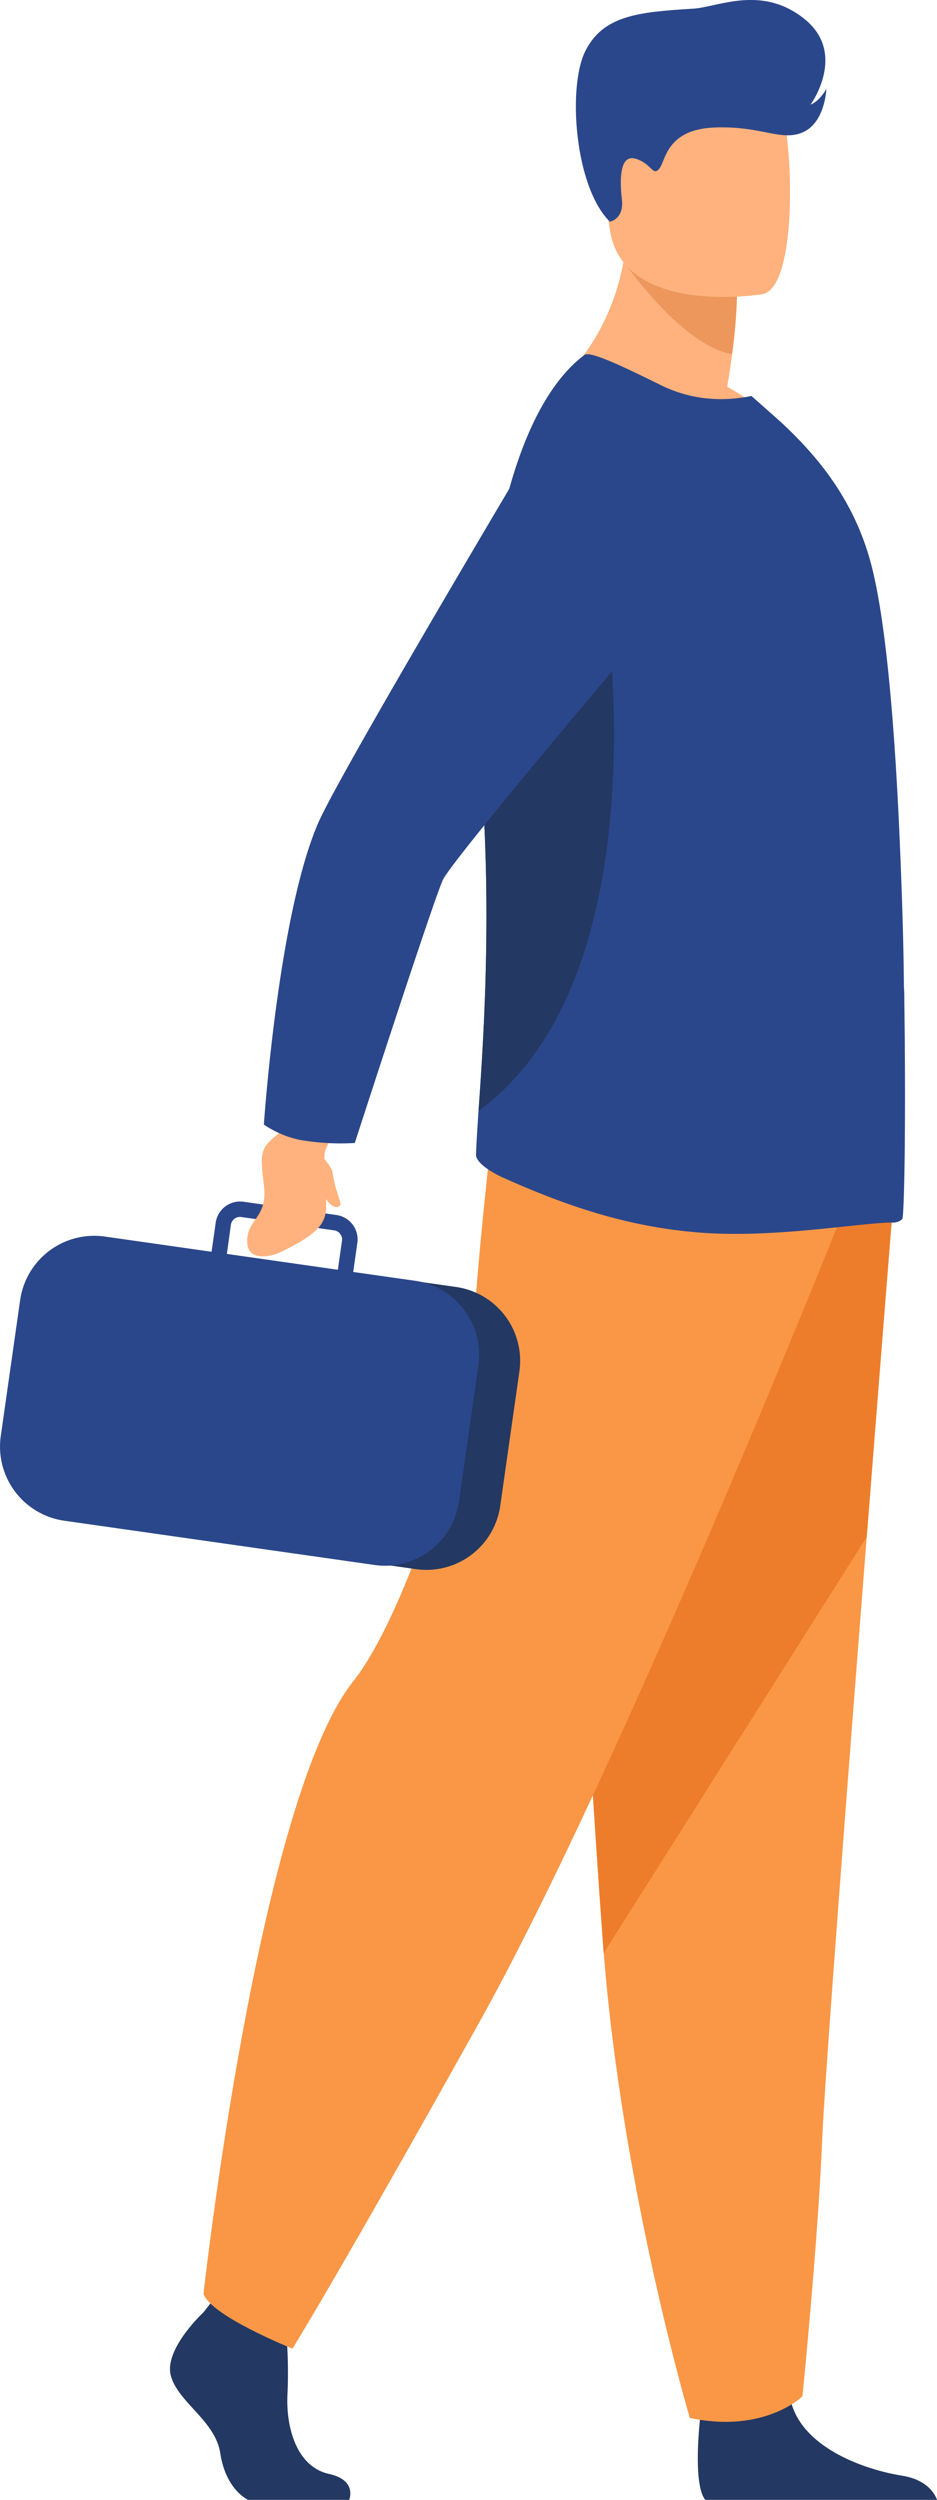 <?xml version="1.0" encoding="UTF-8"?> <svg xmlns="http://www.w3.org/2000/svg" viewBox="0 0 379.96 1013.38"> <defs> <style>.cls-1{fill:#233862;}.cls-2{fill:#f99746;}.cls-3{fill:#ed7d2b;}.cls-4{fill:#ffb27d;}.cls-5{fill:#ed975d;}.cls-6{fill:#2b478b;}</style> </defs> <title>Ресурс 5человек с портфелем</title> <g id="Слой_2" data-name="Слой 2"> <g id="Слой_1-2" data-name="Слой 1"> <g id="man"> <path class="cls-1" d="M141.63,1013.38H100.57c-5.17-2.81-9.78-9.23-11.23-18.82-2-13.23-16.83-20.44-20-31.27s13.23-26,13.23-26l2.75-3.54L88.13,930l27.26,6.42s.68,6.49,1.08,14.76a188.66,188.66,0,0,1,.12,18.91c-.8,14.43,4,30,16.86,32.78C142.92,1005,142.5,1010.59,141.63,1013.38Z"></path> <path class="cls-1" d="M380,1013.38H286c-4.52-5.51-2.85-25.85-2.17-32.49.14-1.34.24-2.12.24-2.12s32.07-25.65,36.47-6c.13.62.3,1.22.48,1.81,5.55,18.37,30.44,26.72,44.82,29C375.22,1005.13,378.68,1010,380,1013.38Z"></path> <path class="cls-2" d="M362.06,489.17S357.19,549.93,351.47,623c-7.78,99.21-17.13,221.06-18.06,244.15-1.6,40.09-8,104.21-8,104.21s-15.22,15.23-45.69,8.81c0,0-27.15-91.53-34.9-188.38l-.36-4.79C237.22,688.37,226,480.76,226,480.76Z"></path> <path class="cls-3" d="M362.06,489.17S357.19,549.93,351.47,623L244.8,791.74l-.36-4.79C237.22,688.37,226,480.76,226,480.76Z"></path> <path class="cls-2" d="M339.82,496.39s-87.77,220-145.48,323.43-75.75,132.26-75.75,132.26-33.06-13.23-36.07-22.24c0,0,22.07-199.62,60.72-248.29,21.84-27.5,47.49-110,48.69-138.87s7.82-86,7.82-86Z"></path> <path class="cls-4" d="M318,175.63c-34.3,10.82-93.64-18.39-93.64-18.39s31.62-23.73,30-73.08l26.52,21.37,18,14.52a215.9,215.9,0,0,1-2,23.56c-.52,3.94-1.17,8.34-2,13.15A82.08,82.08,0,0,1,318,175.63Z"></path> <path class="cls-5" d="M298.83,120a215.9,215.9,0,0,1-2,23.56c-20-3.42-42.6-35.69-42.6-35.69,10.16-2.93,19.06-3.46,26.63-2.38Z"></path> <path class="cls-4" d="M309.32,119.24s-56.65,9.41-62-26-16.21-58,19.73-65.48,45,4.93,49.67,16.31S323.92,115.88,309.32,119.24Z"></path> <path class="cls-6" d="M365.85,494.23a5.55,5.55,0,0,1-3.6,1.37c-12.88-.17-50.44,7-82.22,3.72-26.79-2.57-50.5-10.51-76-21.92-3.38-1.52-11.17-5.67-11-9.45.11-4.14.53-10.14,1-17.7C195.9,424,199,378.75,196,326.59c-.55-9.71-.84-19.35-.87-28.83-.26-70.69,13.75-132.87,41.92-153.91,2.41-1.72,17.18,5.5,30.75,12.19,12.54,6.19,25.08,6.87,36.92,4.47L316.55,171c14.43,13.4,30.23,31.6,37.1,59.25,5.85,23.53,9.27,66,11.17,109.92.86,19.92,1.55,40,1.72,59.09v.68c.17,1.89.17,4,.17,5.85C367.39,454.73,366.7,493.54,365.85,494.23Z"></path> <path class="cls-1" d="M194.1,450.25C195.9,424,199,378.75,196,326.59c-.55-9.71-.84-19.35-.87-28.83,11.73-28.46,21.32-49.1,21.32-49.1H246S267.69,396.76,194.1,450.25Z"></path> <path class="cls-1" d="M42.61,618.1l126.13,18a30.24,30.24,0,0,0,34.1-25.59l7.79-54.66A30.24,30.24,0,0,0,185,521.71l-126.13-18a30.24,30.24,0,0,0-34.1,25.59L17,584A30.24,30.24,0,0,0,42.61,618.1Z"></path> <path class="cls-6" d="M192.16,538h0a30.37,30.37,0,0,0-20.9-18.25h0c-1-.23-1.92-.42-2.91-.56l-25.12-3.57,1.68-11.8a10,10,0,0,0-8.48-11.29l-6.55-.94-26.37-3.76-4.75-.68a10,10,0,0,0-11.29,8.48l-1.68,11.8-43.35-6.18A30.36,30.36,0,0,0,8.18,526.93L.3,582.23A30.35,30.35,0,0,0,26,616.45L151.9,634.4a29.59,29.59,0,0,0,6.57.21h0a29.76,29.76,0,0,0,9.83-2.48,30.32,30.32,0,0,0,17.81-23.42L194,553.41A30,30,0,0,0,192.16,538Zm-98.53-41.5a3.74,3.74,0,0,1,3.1-3.15,3.78,3.78,0,0,1,1.12,0l5.6.79,20.76,3,11.31,1.61a3.73,3.73,0,0,1,3.16,4.21L137,514.72,92,508.3Z"></path> <path class="cls-4" d="M138.52,455.34s-6.62,8.82-6.89,12.35c-1.78,23.9,9.14,27.2-19.13,40.47,0,0-12.07,4.6-12.27-4.76s8.38-9.52,6.81-22.64c-1.81-15.13-1.63-15.27,8.3-23.17l6.58-10.87Z"></path> <path class="cls-6" d="M121.68,462.1a96.94,96.94,0,0,0,22.19,1.24s31.62-97.67,35.69-106.59,93.91-114.52,93.91-114.52L236,148.55S138.87,310.87,129,333.68c-16.31,37.69-22,122.19-22,122.19A40.7,40.7,0,0,0,121.68,462.1Z"></path> <path class="cls-6" d="M247.3,89.87s5.81-1,4.88-9-.93-18.47,5.58-16.52,6.83,7.16,9.51,4.12,2.72-15.87,22.1-16.76,27.25,5.85,36.25,1.89S335.11,36,335.11,36s-2.56,4.87-6.43,6.42c0,0,15-20.56-2.37-34.65s-35.14-4.87-45.21-4.26C258.9,4.87,244.57,6.2,237.32,20.78S233.06,75.84,247.3,89.87Z"></path> <path class="cls-4" d="M128.08,465.85s6.38,6.65,6.78,9.42c1.29,8.88,4.26,12.72,2.77,13.68-3.09,2-7.18-4.57-9.13-10.47S128.08,465.85,128.08,465.85Z"></path> </g> </g> </g> </svg> 
